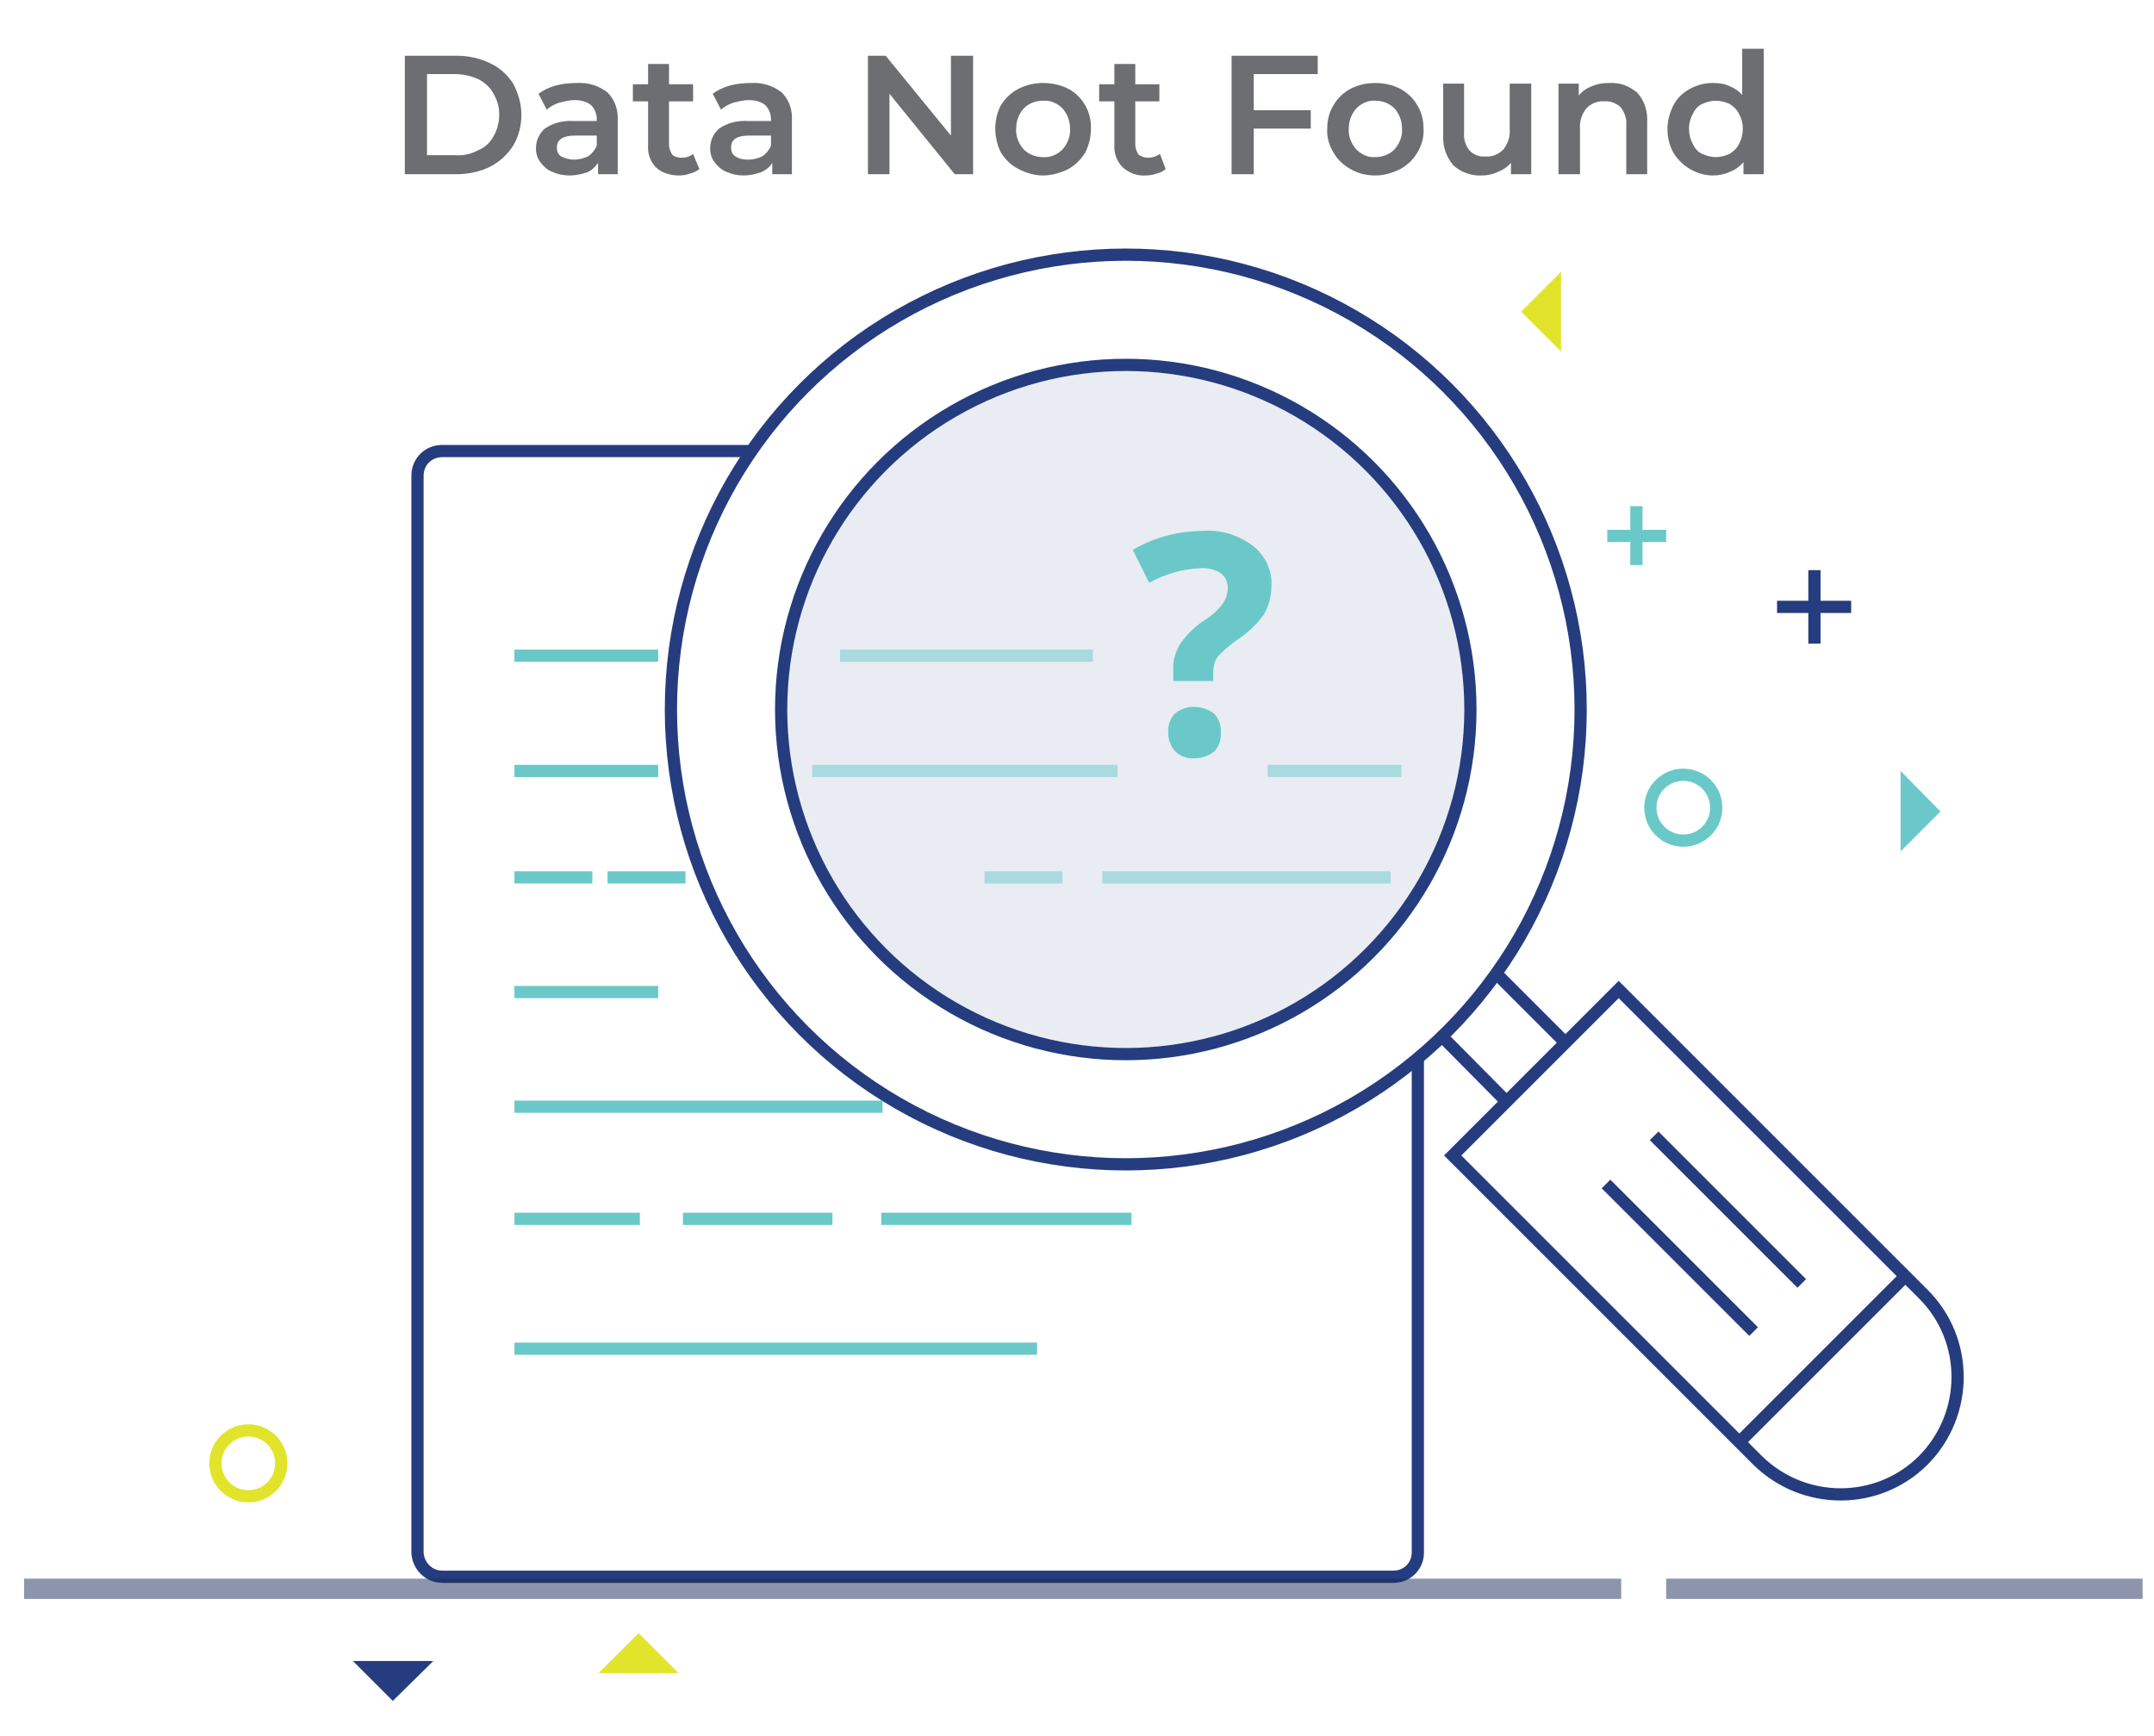 <?xml version="1.0" encoding="utf-8"?>
<!-- Generator: Adobe Illustrator 22.1.0, SVG Export Plug-In . SVG Version: 6.00 Build 0)  -->
<svg version="1.1" id="Layer_1" xmlns="http://www.w3.org/2000/svg" xmlns:xlink="http://www.w3.org/1999/xlink" x="0px" y="0px"
	 viewBox="0 0 340 274" style="enable-background:new 0 0 340 274;" xml:space="preserve">
<style type="text/css">
	.st0{fill:none;stroke:#253D7F;stroke-width:1.93;stroke-miterlimit:10;}
	.st1{opacity:0.1;fill:#253D7F;enable-background:new    ;}
	.st2{fill:none;stroke:#6AC9C8;stroke-width:1.93;stroke-miterlimit:10;}
	.st3{fill:none;stroke:#E2E42B;stroke-width:1.93;stroke-miterlimit:10;}
	.st4{opacity:0.5;fill:none;stroke:#6AC9C8;stroke-width:1.93;stroke-miterlimit:10;enable-background:new    ;}
	.st5{fill:#6AC9C8;}
	.st6{fill:#E2E42B;}
	.st7{fill:#253D7F;}
	.st8{opacity:0.5;fill:#1C2D5A;enable-background:new    ;}
	.st9{fill:#6D6E71;}
</style>
<title>Investica Error illustrations</title>
<g>
	<g id="_x34_9f0c6a6-daca-4efb-b86b-42df3fc61e69">
		<path class="st0" d="M255.5,156.2l48.1,48.1c7.2,7.2,7.2,18.9,0,26.2l0,0l0,0c-7.2,7.2-18.9,7.2-26.2,0l0,0l-48.1-48.1l0,0
			L255.5,156.2L255.5,156.2L255.5,156.2z"/>
		<circle class="st1" cx="177.7" cy="112" r="54.4"/>
		<path class="st0" d="M223.8,166.8v78.3c0,2.1-1.7,3.8-3.8,3.8c0,0-0.1,0-0.1,0H69.8c-2.1,0-3.8-1.7-3.9-3.8v-170
			c0-2.2,1.7-3.9,3.9-3.9l0,0h48.4"/>
		<circle class="st0" cx="177.7" cy="112" r="54.4"/>
		<circle class="st0" cx="177.7" cy="112" r="71.8"/>
		<circle class="st2" cx="265.7" cy="127.5" r="5.2"/>
		<circle class="st3" cx="39.2" cy="231" r="5.2"/>
		<line class="st0" x1="286.4" y1="90" x2="286.4" y2="101.6"/>
		<line class="st0" x1="280.5" y1="95.8" x2="292.2" y2="95.8"/>
		<line class="st2" x1="258.3" y1="79.9" x2="258.3" y2="89.2"/>
		<line class="st2" x1="253.7" y1="84.6" x2="263" y2="84.6"/>
		<line class="st2" x1="81.2" y1="103.5" x2="103.9" y2="103.5"/>
		<line class="st4" x1="132.6" y1="103.5" x2="172.5" y2="103.5"/>
		<line class="st2" x1="81.2" y1="121.7" x2="103.9" y2="121.7"/>
		<line class="st4" x1="128.2" y1="121.7" x2="176.4" y2="121.7"/>
		<line class="st4" x1="200.1" y1="121.7" x2="221.2" y2="121.7"/>
		<line class="st2" x1="81.2" y1="156.6" x2="103.9" y2="156.6"/>
		<line class="st2" x1="81.2" y1="174.7" x2="139.3" y2="174.7"/>
		<line class="st2" x1="81.2" y1="212.9" x2="163.7" y2="212.9"/>
		<line class="st2" x1="81.2" y1="192.4" x2="101" y2="192.4"/>
		<line class="st2" x1="107.8" y1="192.4" x2="131.4" y2="192.4"/>
		<line class="st2" x1="139.1" y1="192.4" x2="178.6" y2="192.4"/>
		<line class="st2" x1="81.2" y1="138.5" x2="93.5" y2="138.5"/>
		<line class="st2" x1="95.9" y1="138.5" x2="108.2" y2="138.5"/>
		<line class="st4" x1="155.4" y1="138.5" x2="167.7" y2="138.5"/>
		<line class="st4" x1="174" y1="138.5" x2="219.5" y2="138.5"/>
		<line class="st0" x1="237.6" y1="173.7" x2="227.2" y2="163.2"/>
		<line class="st0" x1="236.5" y1="154" x2="246.9" y2="164.4"/>
		<line class="st0" x1="274.7" y1="227.5" x2="300.8" y2="201.4"/>
		<line class="st0" x1="276.8" y1="210.2" x2="253.5" y2="186.9"/>
		<line class="st0" x1="284.4" y1="202.6" x2="261.1" y2="179.3"/>
		<polygon class="st5" points="300,121.7 306.3,128.1 300,134.4 		"/>
		<polygon class="st6" points="246.4,42.9 240.1,49.2 246.4,55.5 		"/>
		<polygon class="st6" points="94.5,264.1 100.8,257.8 107.1,264.1 		"/>
		<polygon class="st7" points="68.4,262.2 62,268.5 55.7,262.2 		"/>
		<rect x="3.8" y="249.2" class="st8" width="252.1" height="3.2"/>
		<rect x="263" y="249.2" class="st8" width="75.2" height="3.2"/>
		<path class="st5" d="M184.4,115.7c-0.1-1.1,0.3-2.3,1.1-3.1c0.9-0.7,2-1.1,3.1-1c1.1,0,2.2,0.4,3.1,1.1c0.7,0.8,1.1,1.9,1,3
			c0.1,1.1-0.3,2.1-1,2.9c-0.9,0.7-2,1.1-3.1,1.1c-1.1,0.1-2.3-0.3-3.1-1.1C184.8,117.8,184.4,116.8,184.4,115.7z M185.2,107.5v-1.7
			c-0.1-1.4,0.3-2.8,1-4c0.9-1.4,2.1-2.6,3.5-3.6c1.3-0.8,2.4-1.7,3.3-2.9c0.5-0.7,0.8-1.6,0.8-2.5c0-0.9-0.4-1.8-1.1-2.3
			c-0.9-0.6-2.1-0.9-3.2-0.8c-2.8,0.1-5.6,0.9-8.1,2.3l-2.6-5.2c3.4-2,7.3-3,11.2-3c2.8-0.2,5.6,0.7,7.8,2.4c1.9,1.5,3,3.8,2.9,6.2
			c0,1.6-0.4,3.2-1.2,4.6c-1.2,1.7-2.8,3.1-4.5,4.2c-1.1,0.8-2,1.6-2.9,2.6c-0.4,0.7-0.6,1.5-0.6,2.3v1.4H185.2z"/>
		<path class="st9" d="M63.9,8.8h8.2c1.8,0,3.7,0.4,5.3,1.2c1.5,0.7,2.7,1.8,3.6,3.2c0.8,1.5,1.3,3.2,1.3,4.9c0,1.7-0.4,3.4-1.3,4.9
			c-0.9,1.4-2.1,2.5-3.6,3.3c-1.6,0.8-3.5,1.2-5.3,1.2h-8.2V8.8z M71.9,24.5c1.3,0.1,2.5-0.2,3.6-0.8c1-0.4,1.9-1.2,2.4-2.2
			c0.6-1,0.9-2.2,0.9-3.4c0-1.2-0.3-2.3-0.9-3.3c-0.5-1-1.4-1.8-2.4-2.3c-1.1-0.5-2.4-0.8-3.6-0.8h-4.5v12.8H71.9z"/>
		<path class="st9" d="M95.9,14.6c1.2,1.2,1.7,2.8,1.6,4.5v8.4h-3.1v-1.8c-0.4,0.6-1,1.2-1.7,1.5c-0.9,0.3-1.8,0.5-2.8,0.5
			c-1,0-1.9-0.2-2.8-0.6c-0.7-0.3-1.3-0.8-1.8-1.5c-0.5-0.6-0.7-1.4-0.7-2.2c0-1.2,0.5-2.3,1.4-3.1c1.3-0.9,2.9-1.3,4.5-1.2h3.7
			v-0.2c0-0.9-0.3-1.7-0.9-2.3c-0.7-0.6-1.7-0.8-2.6-0.8c-0.8,0-1.6,0.2-2.4,0.4c-0.7,0.2-1.4,0.6-2,1.1L85,14.8
			c0.8-0.6,1.7-1,2.7-1.3c1.1-0.3,2.3-0.4,3.4-0.4C92.8,13,94.5,13.5,95.9,14.6z M92.8,24.7c0.6-0.4,1.1-1,1.4-1.7v-1.6h-3.4
			c-1.9,0-2.9,0.6-2.9,1.9c0,0.6,0.2,1.1,0.7,1.4c0.6,0.3,1.3,0.5,2,0.5C91.4,25.2,92.1,25,92.8,24.7z"/>
		<path class="st9" d="M110.4,26.7c-0.4,0.3-1,0.6-1.5,0.7c-0.5,0.2-1.1,0.3-1.7,0.3c-1.4,0-2.7-0.4-3.7-1.3c-0.9-1-1.3-2.2-1.2-3.5
			V16h-2.4v-2.7h2.4v-3.2h3.3v3.2h3.8V16h-3.8v6.8c0,0.6,0.2,1.1,0.5,1.6c0.4,0.4,1,0.5,1.5,0.5c0.7,0,1.3-0.2,1.8-0.6L110.4,26.7z"
			/>
		<path class="st9" d="M123.4,14.6c1.2,1.2,1.7,2.8,1.6,4.5v8.4h-3.1v-1.8c-0.4,0.7-1.1,1.2-1.8,1.5c-0.9,0.3-1.8,0.5-2.7,0.5
			c-1,0-1.9-0.2-2.8-0.6c-0.7-0.3-1.3-0.8-1.8-1.5c-0.5-0.6-0.7-1.4-0.7-2.2c0-1.2,0.5-2.3,1.4-3.1c1.3-0.9,2.9-1.3,4.5-1.2h3.7
			v-0.2c0-0.9-0.3-1.7-0.9-2.3c-0.7-0.6-1.7-0.8-2.6-0.8c-0.8,0-1.6,0.2-2.4,0.4c-0.7,0.2-1.4,0.6-2,1.1l-1.3-2.5
			c0.8-0.6,1.7-1,2.7-1.3c1.1-0.3,2.3-0.4,3.4-0.4C120.3,13,122,13.5,123.4,14.6z M120.3,24.7c0.6-0.4,1.1-1,1.4-1.7v-1.6h-3.4
			c-2,0-2.9,0.6-2.9,1.9c0,0.6,0.2,1.1,0.7,1.4c0.6,0.4,1.3,0.5,2,0.5C118.9,25.2,119.6,25,120.3,24.7z"/>
		<path class="st9" d="M153.6,8.8v18.7h-2.9l-10.3-12.7v12.7H137V8.8h2.8l10.3,12.6V8.8H153.6z"/>
		<path class="st9" d="M160.8,26.7c-1.2-0.6-2.1-1.5-2.8-2.6c-0.6-1.2-0.9-2.5-0.9-3.8c0-1.3,0.3-2.6,0.9-3.7c0.7-1.1,1.6-2,2.8-2.6
			c1.2-0.6,2.5-0.9,3.8-0.9c1.4,0,2.8,0.3,4,0.9c2.3,1.2,3.7,3.7,3.6,6.3c0,1.3-0.3,2.6-0.9,3.8c-0.7,1.1-1.6,2-2.7,2.6
			c-1.2,0.6-2.6,1-4,1C163.3,27.7,162,27.3,160.8,26.7z M167.7,23.6c0.8-0.9,1.3-2.1,1.2-3.3c0-1.2-0.4-2.3-1.2-3.2
			c-0.8-0.8-1.9-1.3-3.1-1.2c-1.1,0-2.2,0.4-3,1.2c-0.8,0.9-1.2,2-1.2,3.2c-0.1,1.2,0.4,2.4,1.2,3.3c0.8,0.8,1.9,1.2,3,1.2
			C165.8,24.9,166.9,24.4,167.7,23.6z"/>
		<path class="st9" d="M184,26.7c-0.4,0.3-0.9,0.6-1.4,0.7c-0.6,0.2-1.2,0.3-1.8,0.3c-1.3,0.1-2.6-0.4-3.6-1.3
			c-0.9-0.9-1.4-2.2-1.3-3.5V16h-2.4v-2.7h2.4v-3.2h3.3v3.2h3.8V16h-3.8v6.8c0,0.6,0.2,1.1,0.5,1.6c0.4,0.3,1,0.5,1.5,0.5
			c0.7,0,1.3-0.2,1.9-0.6L184,26.7z"/>
		<path class="st9" d="M197.9,11.7v5.7h9v2.9h-9v7.2h-3.5V8.8H208v2.9H197.9z"/>
		<path class="st9" d="M213.2,26.7c-1.1-0.6-2.1-1.5-2.7-2.6c-0.7-1.1-1.1-2.5-1-3.8c0-1.3,0.3-2.6,1-3.7c0.6-1.1,1.6-2,2.7-2.6
			c1.2-0.6,2.5-0.9,3.9-0.9c1.4,0,2.7,0.3,3.9,0.9c1.1,0.6,2.1,1.5,2.7,2.6c0.7,1.1,1,2.4,1,3.7c0.1,1.3-0.3,2.7-1,3.8
			c-0.6,1.1-1.6,2-2.7,2.6c-1.2,0.6-2.5,1-3.9,1C215.7,27.7,214.4,27.4,213.2,26.7z M220.1,23.6c0.8-0.9,1.3-2.1,1.2-3.3
			c0-1.2-0.4-2.3-1.2-3.2c-0.8-0.8-1.9-1.2-3-1.2c-1.1-0.1-2.2,0.4-3,1.2c-0.8,0.9-1.2,2-1.2,3.2c-0.1,1.2,0.4,2.4,1.2,3.3
			c0.8,0.8,1.9,1.3,3,1.2C218.2,24.8,219.3,24.4,220.1,23.6L220.1,23.6z"/>
		<path class="st9" d="M241.7,13.2v14.3h-3.2v-1.8c-0.5,0.6-1.2,1.1-2,1.4c-0.8,0.4-1.7,0.6-2.6,0.6c-1.6,0.1-3.3-0.5-4.5-1.6
			c-1.1-1.3-1.7-3-1.6-4.7v-8.2h3.3v7.7c-0.1,1,0.2,2.1,0.9,2.9c0.6,0.6,1.5,1,2.4,0.9c1.1,0.1,2.1-0.3,2.9-1.1c0.7-0.9,1.1-2,1-3.2
			v-7.2L241.7,13.2z"/>
		<path class="st9" d="M258.4,14.6c1.2,1.3,1.7,3,1.6,4.7v8.2h-3.3v-7.8c0.1-1-0.3-2-0.9-2.8c-0.7-0.6-1.6-1-2.5-0.9
			c-1.1-0.1-2.1,0.3-2.9,1.1c-0.7,0.9-1.1,2-1,3.2v7.2H246V13.2h3.2v1.9c0.5-0.7,1.3-1.2,2.1-1.5c0.9-0.4,1.8-0.5,2.8-0.5
			C255.7,13,257.2,13.6,258.4,14.6z"/>
		<path class="st9" d="M278.4,7.7v19.8h-3.2v-1.9c-0.6,0.7-1.3,1.2-2.1,1.5c-0.8,0.4-1.8,0.6-2.7,0.6c-2.5,0-4.9-1.4-6.2-3.5
			c-0.7-1.2-1-2.5-1-3.9c0-1.3,0.4-2.6,1-3.8c0.6-1.1,1.5-1.9,2.6-2.5c1.1-0.6,2.3-0.9,3.6-0.9c0.9,0,1.8,0.1,2.6,0.5
			c0.8,0.3,1.5,0.8,2,1.4V7.7L278.4,7.7z M273,24.3c0.6-0.4,1.2-0.9,1.5-1.6c0.4-0.7,0.6-1.6,0.6-2.4c0-0.8-0.2-1.6-0.6-2.3
			c-0.3-0.7-0.9-1.2-1.5-1.6c-0.7-0.3-1.4-0.5-2.2-0.5c-0.7,0-1.4,0.2-2.1,0.5c-0.7,0.3-1.2,0.9-1.5,1.6c-0.4,0.7-0.6,1.5-0.6,2.3
			c0,0.8,0.2,1.7,0.6,2.4c0.3,0.7,0.8,1.3,1.5,1.6c0.7,0.3,1.4,0.5,2.1,0.5C271.6,24.8,272.3,24.6,273,24.3z"/>
	</g>
</g>
</svg>
